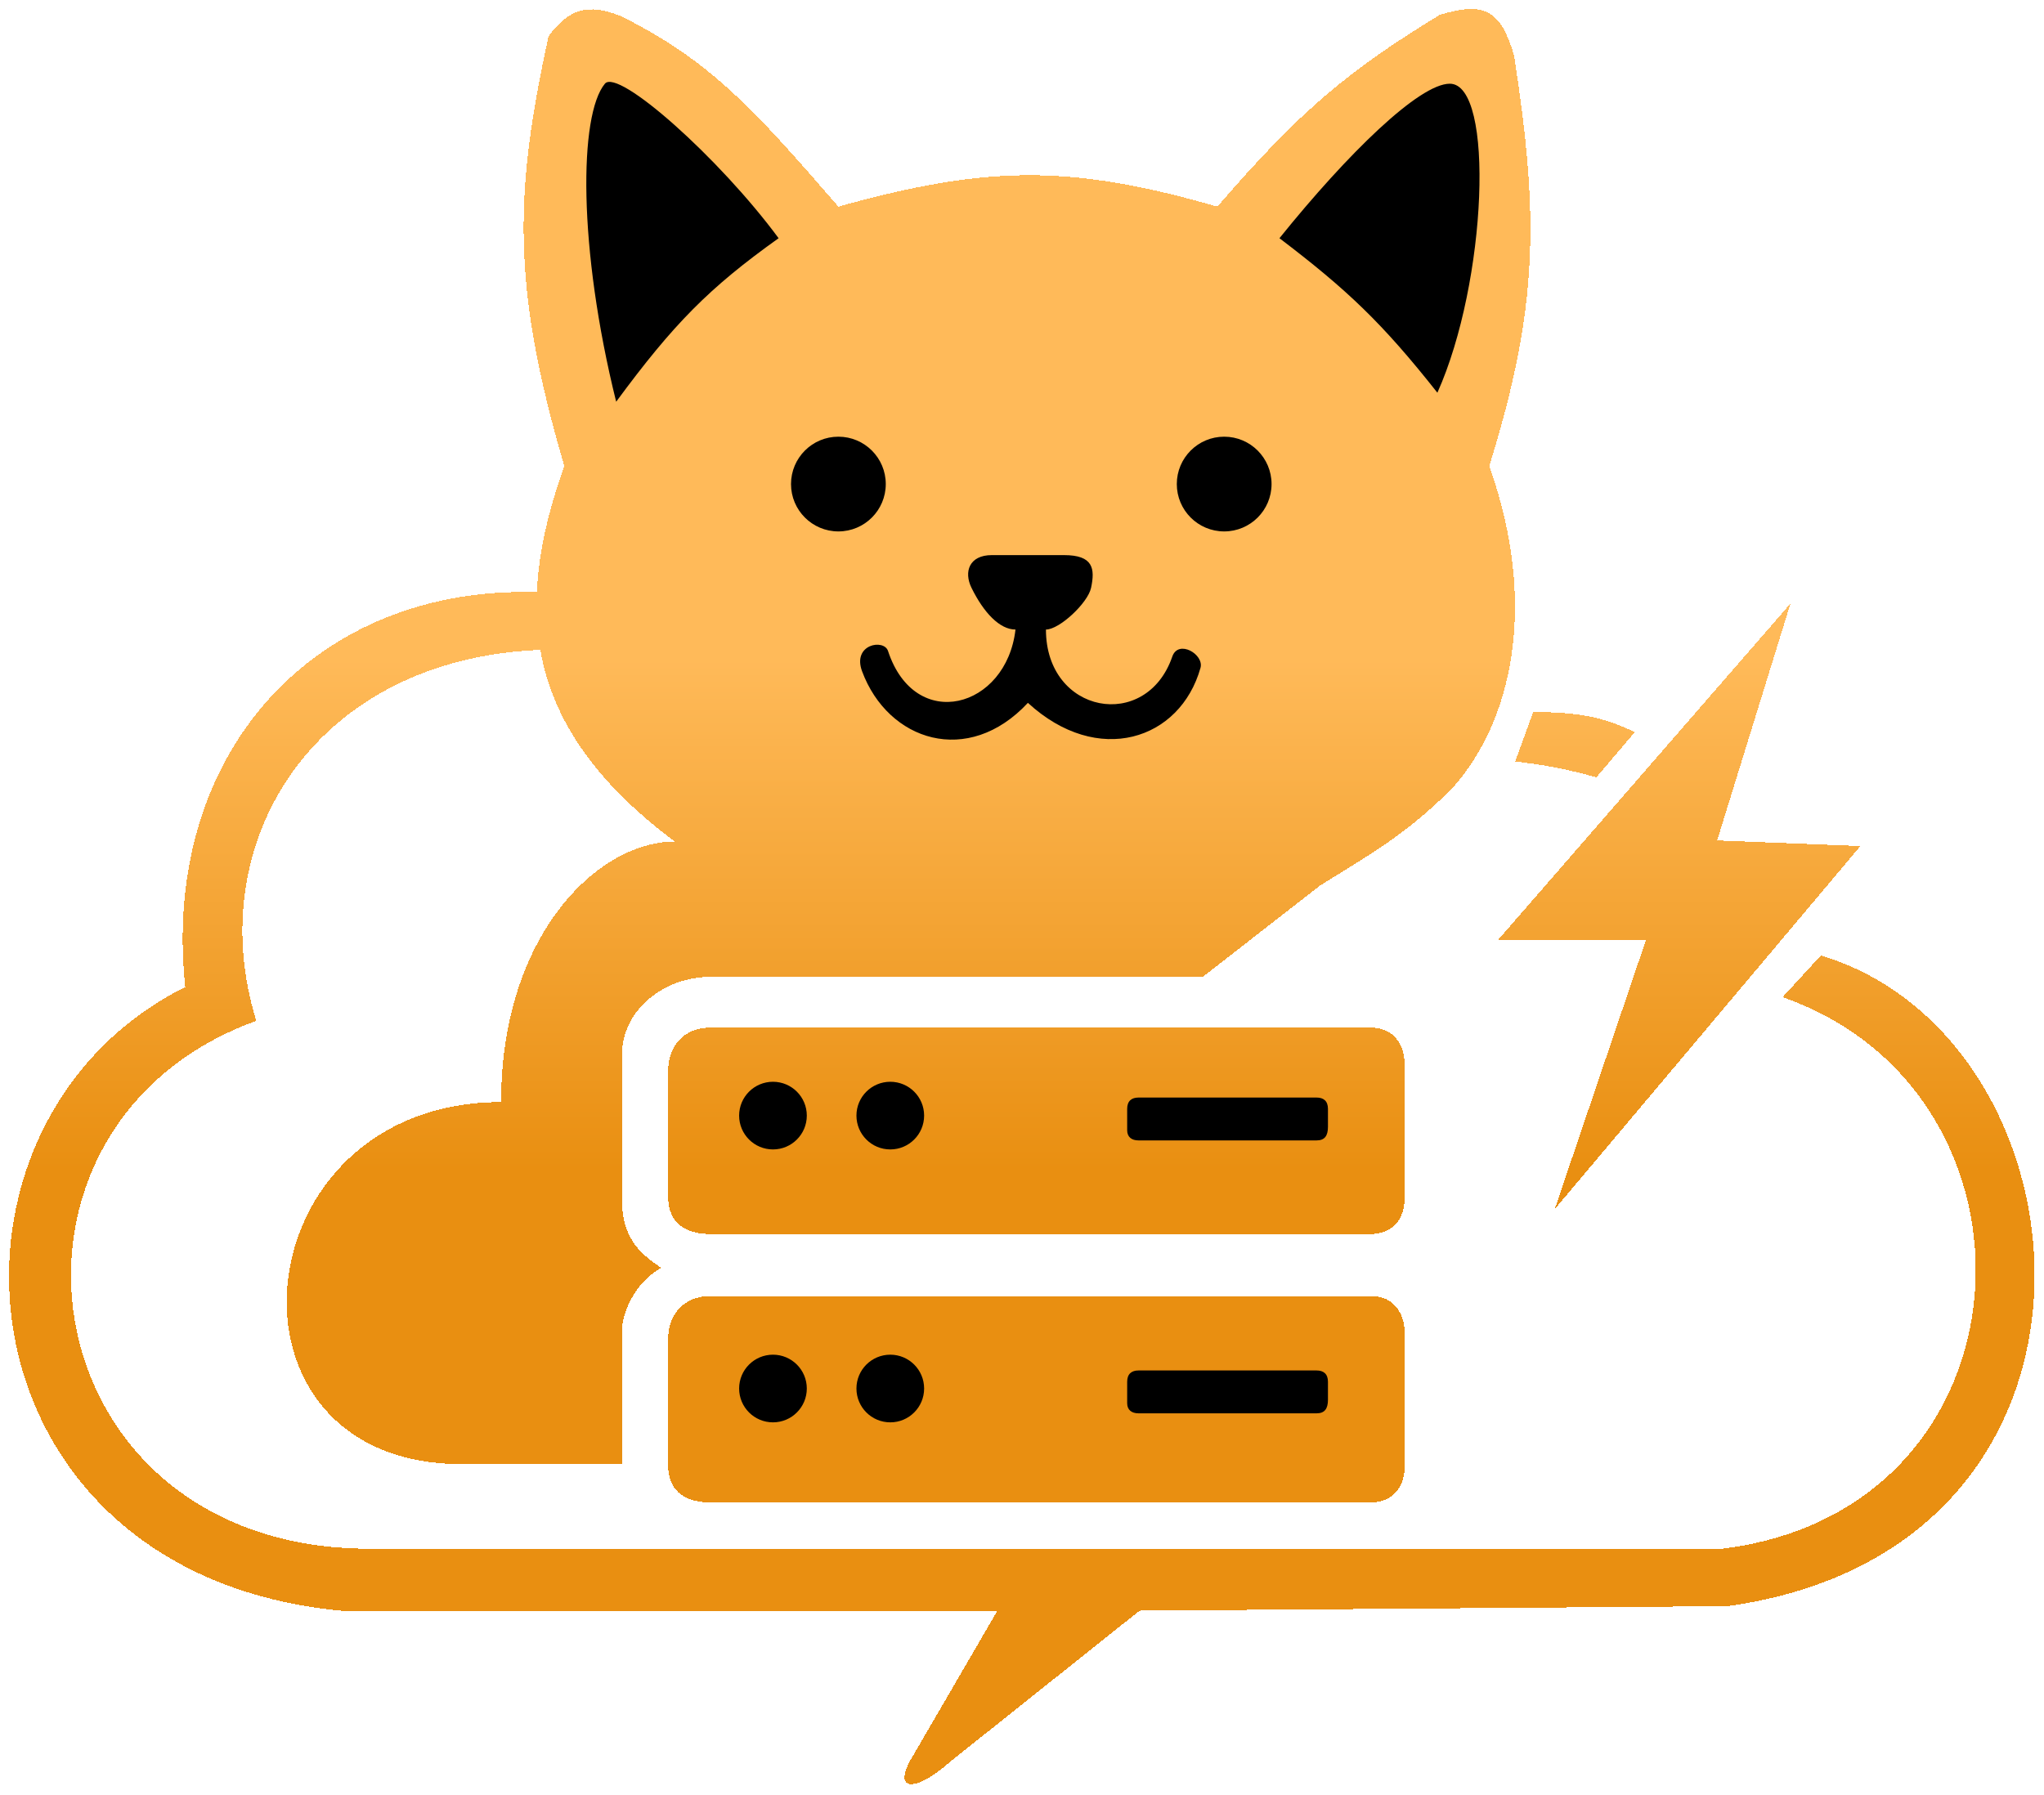 <svg width="906" height="796" viewBox="0 0 906 796" fill="none" xmlns="http://www.w3.org/2000/svg">
<g filter="url(#filter0_d_2349_55)">
<path d="M638.116 2.613C658.464 -3.65 665.299 0.963 671.116 20.613C682.059 91.755 682.203 131.616 660.116 202.613C681.763 263.475 670.616 316.111 643.116 346.111C622.123 366.817 606.672 375.107 585.116 388.611L533.116 429.113H314.616C295.116 429.113 275.616 443.113 275.616 464.113V527.113C275.616 544.113 282.616 551.113 293.116 558.113C280.616 565.113 275.616 579.113 275.616 586.113V645.113H204.616C91.616 645.113 106.116 484.613 222.116 484.613C222.116 411.113 264.616 369.113 299.116 369.113C263.138 342.198 244.811 314.529 239.493 284.116C138.577 288.188 89.126 370.143 113.614 448.611C-13.884 494.611 11.116 679.611 160.114 682.611H763.614C904.116 665.111 912.116 480.611 790.116 438.111L807.116 419.611C930.116 456.611 950.116 682.611 765.614 708.111L505.114 710.111L421.116 777.111C407.116 789.611 396.042 791.022 403.116 777.111L442.114 710.111H151.114C-21.884 693.611 -38.884 494.111 82.114 433.611C71.178 329.203 140.33 255.448 237.952 258.554C238.741 241.001 243.049 222.463 250.116 202.613C226.765 122.797 227.966 81.82 243.116 12.113C252.19 -0.207 260.696 -2.648 275.116 3.113C314.979 22.849 334.668 45.022 371.616 87.613C437.229 69.34 474 68.739 539.616 87.613C576.38 44.867 598.085 27.063 638.116 2.613ZM607.616 570.611C618.116 570.611 622.616 578.611 622.616 587.111V646.111C622.616 655.611 617.116 662.111 607.616 662.111H315.116C304.616 662.111 296.116 658.111 296.116 645.111V590.111C296.116 579.111 302.616 570.611 315.116 570.611H607.616ZM607.616 451.611C618.116 451.611 622.616 459.611 622.616 468.111V527.111C622.616 536.611 617.116 543.111 607.616 543.111H315.116C304.616 543.111 296.116 539.111 296.116 526.111V471.111C296.116 460.111 302.616 451.611 315.116 451.611H607.616ZM761.116 368.611L824.616 371.111L689.116 532.111L729.616 412.611H664.116L793.616 263.611L761.116 368.611ZM679.616 311.611C701.582 311.89 711.03 314.171 724.616 320.611L707.616 340.611C692.864 336.649 685.015 335.177 671.616 333.611L679.616 311.611Z" fill="url(#paint0_linear_2349_55)" style="mix-blend-mode:hard-light" shape-rendering="crispEdges"/>
</g>
<path d="M342.616 600.611C350.9 600.611 357.616 607.327 357.616 615.611C357.616 623.895 350.9 630.611 342.616 630.611C334.332 630.611 327.616 623.895 327.616 615.611C327.616 607.327 334.332 600.611 342.616 600.611ZM394.616 600.611C402.9 600.611 409.616 607.327 409.616 615.611C409.616 623.895 402.9 630.611 394.616 630.611C386.332 630.611 379.616 623.895 379.616 615.611C379.616 607.327 386.332 600.611 394.616 600.611ZM583.616 607.611C586.616 607.611 588.616 609.111 588.616 612.611V620.611C588.616 624.611 587.116 626.611 583.616 626.611H504.616C501.616 626.611 499.616 625.111 499.616 622.111V612.611C499.616 609.111 501.616 607.611 504.616 607.611H583.616ZM342.616 479.611C350.9 479.611 357.616 486.327 357.616 494.611C357.616 502.895 350.9 509.611 342.616 509.611C334.332 509.611 327.616 502.895 327.616 494.611C327.616 486.327 334.332 479.611 342.616 479.611ZM394.616 479.611C402.9 479.611 409.616 486.327 409.616 494.611C409.616 502.895 402.9 509.611 394.616 509.611C386.332 509.611 379.616 502.895 379.616 494.611C379.616 486.327 386.332 479.611 394.616 479.611ZM583.616 486.611C586.616 486.611 588.616 488.111 588.616 491.611V499.611C588.616 503.611 587.116 505.611 583.616 505.611H504.616C501.616 505.611 499.616 504.111 499.616 501.111V491.611C499.616 488.111 501.616 486.611 504.616 486.611H583.616ZM471.613 246.115C484.616 246.115 485.414 252.111 483.616 260.615C482.198 267.328 469.616 279.115 463.613 279.115C463.613 316.611 508.116 324.57 519.613 291.115C522.285 283.342 533.801 290.115 532.113 296.115C523.114 328.115 486.614 340.115 455.613 311.615C429.114 340.115 393.613 328.615 382.113 297.615C377.662 285.615 391.807 283.115 393.613 288.615C405.614 325.115 446.114 314.115 450.113 279.115C443.116 279.115 436.037 271.651 430.613 260.615C427.116 253.499 429.616 246.115 439.613 246.115H471.613ZM371.616 193.611C383.214 193.611 392.616 203.013 392.616 214.611C392.616 226.209 383.214 235.611 371.616 235.611C360.018 235.611 350.616 226.209 350.616 214.611C350.616 203.013 360.018 193.611 371.616 193.611ZM542.616 193.611C554.214 193.611 563.616 203.013 563.616 214.611C563.616 226.209 554.214 235.611 542.616 235.611C531.018 235.611 521.616 226.209 521.616 214.611C521.616 203.013 531.018 193.611 542.616 193.611ZM268.116 37.113C273.918 30.113 318.748 69.888 345.116 105.613C314.281 127.626 298.548 143.576 273.116 178.113C256.17 109.767 256.616 50.997 268.116 37.113ZM642.616 37.113C662.616 37.114 659.116 125.111 637.116 174.113C612.7 143.203 597.179 128.481 567.116 105.613C597.465 67.92 629.116 37.113 642.616 37.113Z" fill="black"/>
<defs>
<filter id="filter0_d_2349_55" x="0" y="0" width="905.82" height="795.021" filterUnits="userSpaceOnUse" color-interpolation-filters="sRGB">
<feFlood flood-opacity="0" result="BackgroundImageFix"/>
<feColorMatrix in="SourceAlpha" type="matrix" values="0 0 0 0 0 0 0 0 0 0 0 0 0 0 0 0 0 0 127 0" result="hardAlpha"/>
<feOffset dy="4"/>
<feGaussianBlur stdDeviation="2"/>
<feComposite in2="hardAlpha" operator="out"/>
<feColorMatrix type="matrix" values="0 0 0 0 0 0 0 0 0 0 0 0 0 0 0 0 0 0 0.25 0"/>
<feBlend mode="normal" in2="BackgroundImageFix" result="effect1_dropShadow_2349_55"/>
<feBlend mode="normal" in="SourceGraphic" in2="effect1_dropShadow_2349_55" result="shape"/>
</filter>
<linearGradient id="paint0_linear_2349_55" x1="452.91" y1="0" x2="452.91" y2="787.022" gradientUnits="userSpaceOnUse">
<stop offset="0.365" stop-color="#FFBA59"/>
<stop offset="0.654" stop-color="#E98F11"/>
</linearGradient>
</defs>
</svg>
